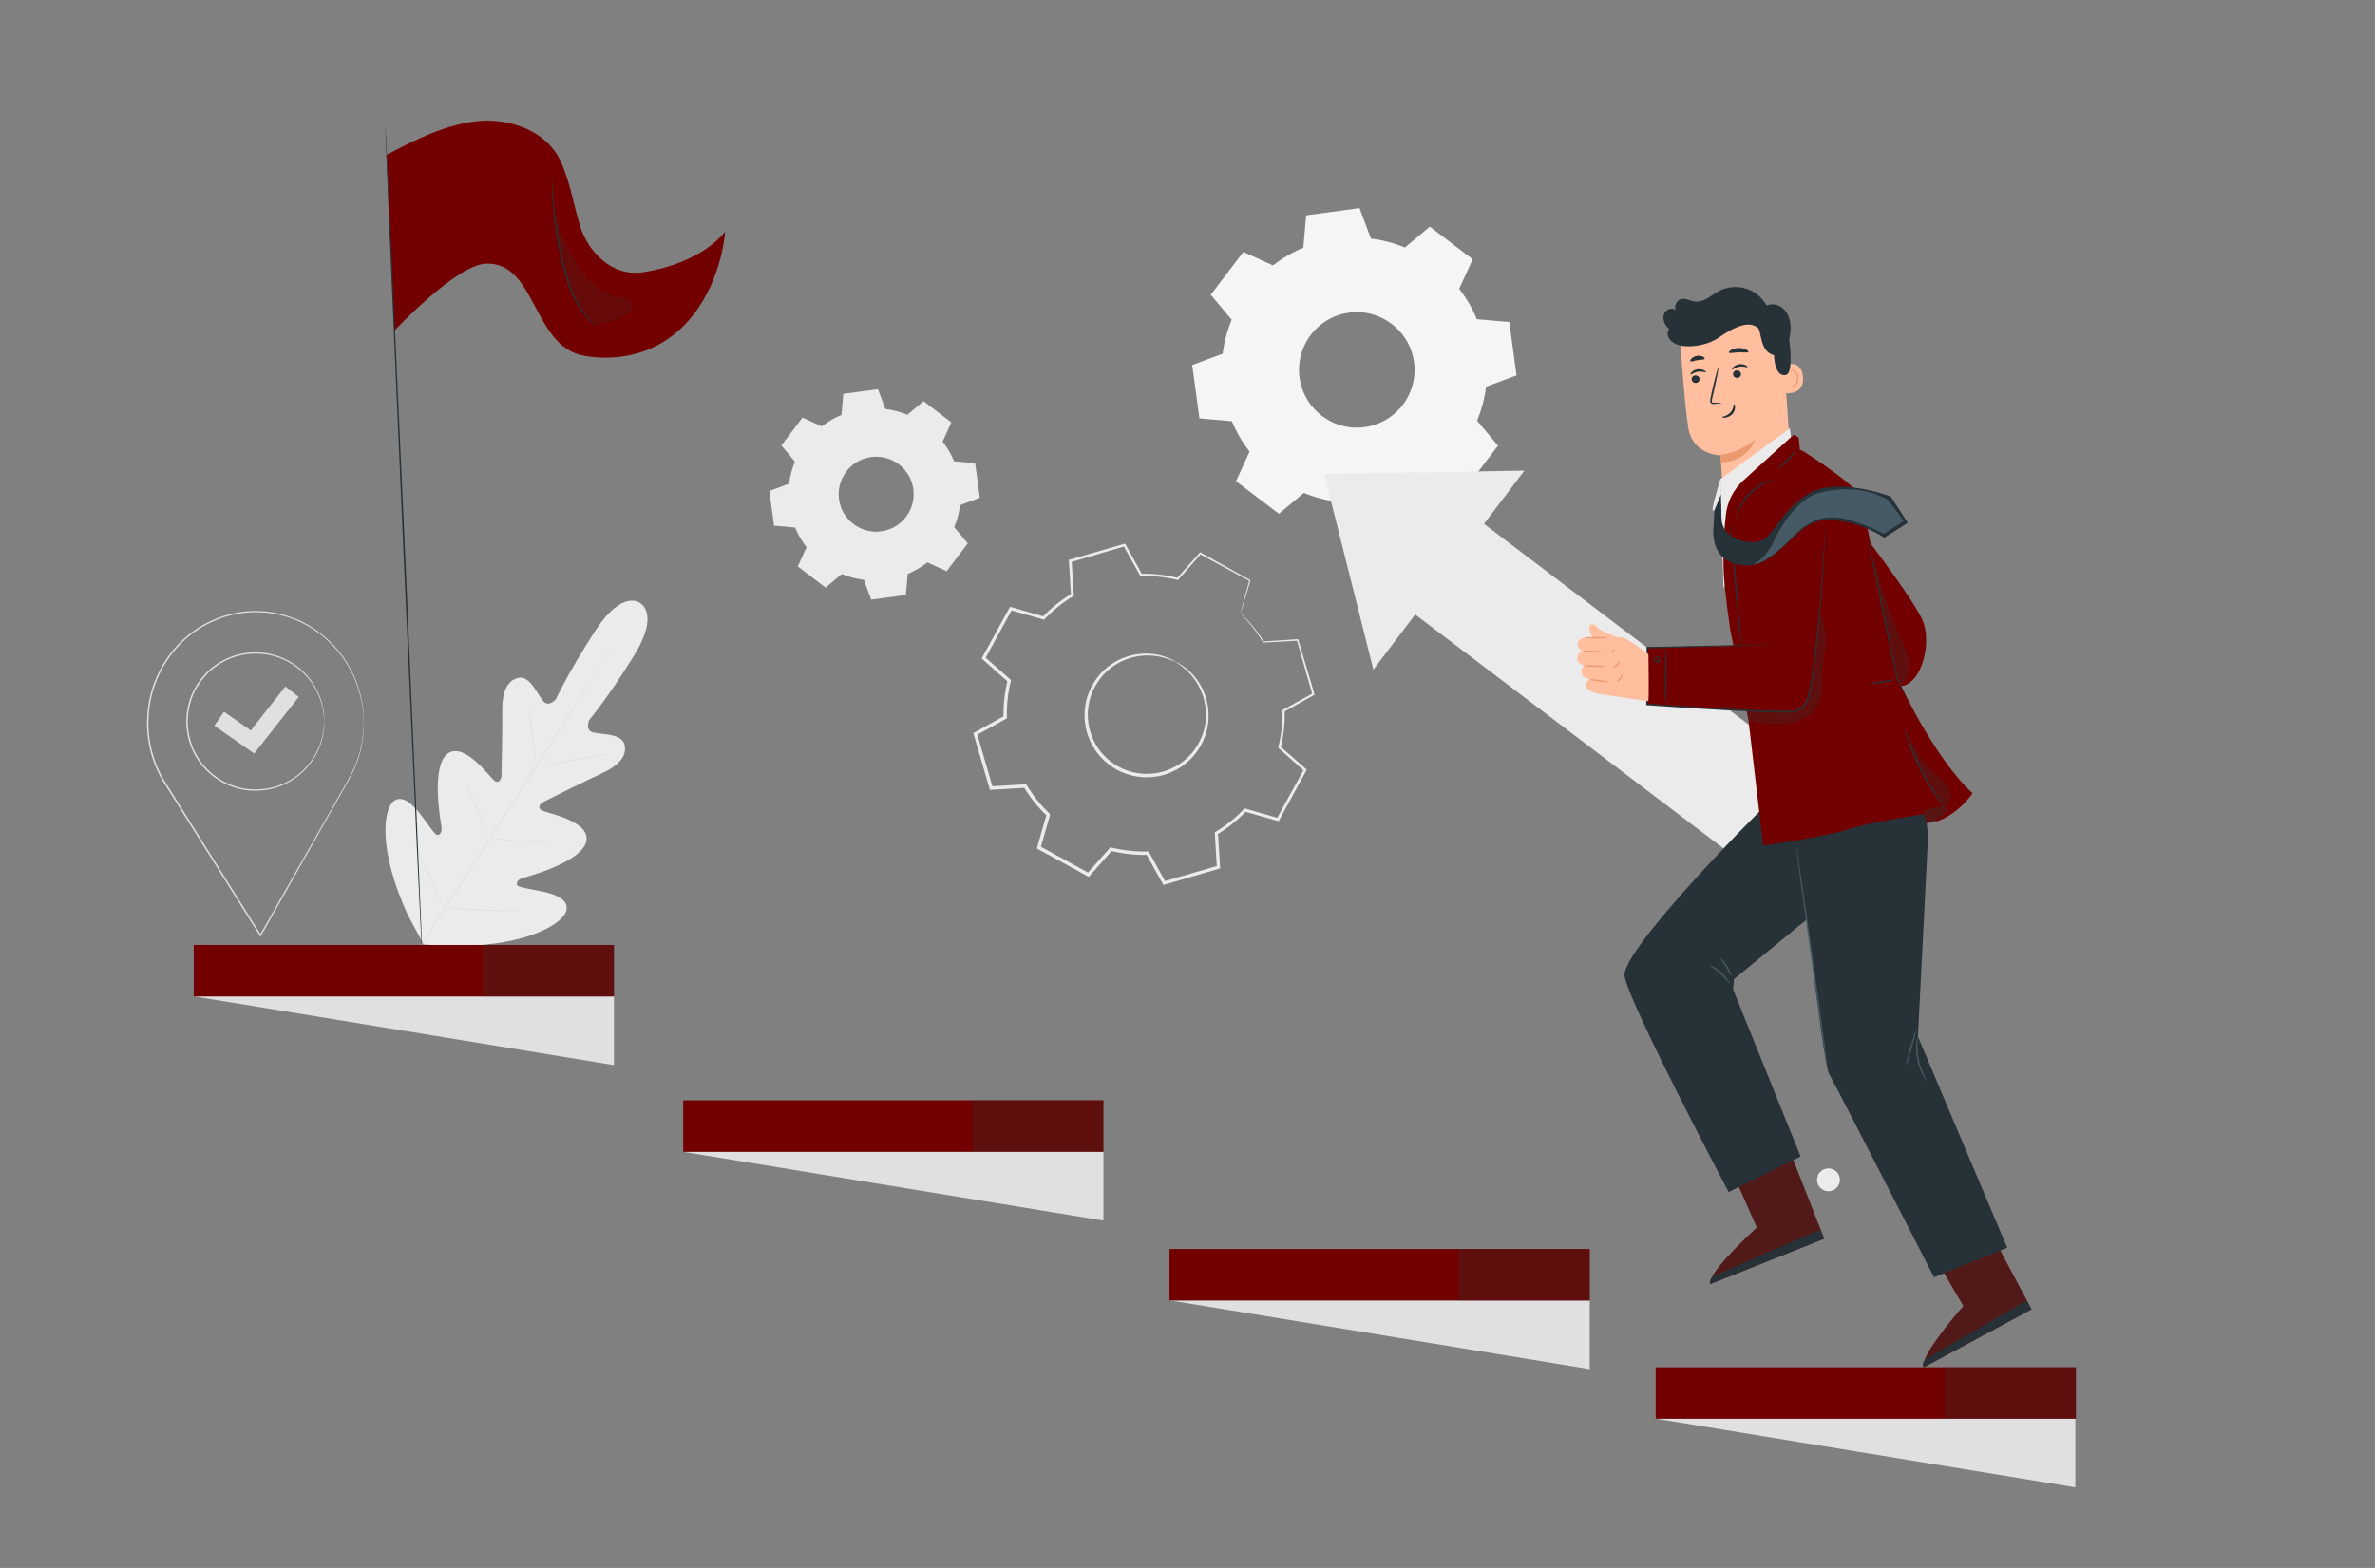 <svg xmlns="http://www.w3.org/2000/svg" width="106" height="70" viewBox="0 0 106 70" fill="none"><rect x="0" y="0" width="106" height="70" fill="#808080" stroke="none"/><path d="M28.564 26.92C28.564 26.92 27.781 26.278 26.551 28.183C25.321 30.088 24.814 31.208 24.814 31.208C24.814 31.208 24.5 31.601 24.239 31.296C23.978 30.991 23.662 30.17 23.156 30.26C22.631 30.354 22.404 30.906 22.416 31.752C22.428 32.598 22.385 34.453 22.381 34.621C22.376 34.785 22.258 35.016 22.047 34.837C21.836 34.658 20.678 33.069 19.957 33.663C19.236 34.258 19.656 36.61 19.697 36.868C19.738 37.126 19.678 37.228 19.552 37.278C19.427 37.328 19.088 36.758 18.74 36.319C18.392 35.881 17.912 35.433 17.525 35.811C17.138 36.189 16.852 37.892 18.198 40.844L18.912 42.171L20.424 42.242C23.668 42.196 25.085 41.208 25.261 40.697C25.437 40.185 24.827 39.943 24.282 39.816C23.737 39.689 23.076 39.627 23.068 39.492C23.059 39.357 23.126 39.259 23.376 39.186C23.627 39.112 25.933 38.485 26.161 37.579C26.39 36.673 24.459 36.307 24.206 36.193C23.954 36.079 24.112 35.873 24.259 35.798C24.409 35.722 26.067 34.89 26.837 34.538C27.607 34.187 28.009 33.746 27.869 33.232C27.733 32.736 26.856 32.801 26.468 32.696C26.081 32.591 26.302 32.139 26.302 32.139C26.302 32.139 27.097 31.202 28.293 29.274C29.488 27.348 28.547 26.908 28.547 26.908" fill="#EBEBEB"></path><path d="M18.645 42.423C19.528 41.012 21.14 38.529 22.513 36.39C23.886 34.252 25.127 32.315 26.017 30.908C26.461 30.205 26.821 29.636 27.07 29.24C27.194 29.045 27.29 28.892 27.357 28.787C27.389 28.737 27.414 28.698 27.433 28.67C27.45 28.644 27.46 28.631 27.46 28.631C27.46 28.631 27.453 28.645 27.436 28.672C27.419 28.701 27.396 28.741 27.365 28.792C27.3 28.898 27.206 29.052 27.086 29.25C26.843 29.647 26.488 30.22 26.046 30.926C25.162 32.337 23.925 34.277 22.553 36.415C21.18 38.554 19.563 41.034 18.672 42.441" fill="#E0E0E0"></path><path d="M23.55 31.43C23.553 31.43 23.563 31.467 23.577 31.536C23.592 31.604 23.611 31.704 23.633 31.827C23.676 32.074 23.727 32.416 23.777 32.794C23.825 33.168 23.868 33.505 23.901 33.764C23.916 33.88 23.93 33.978 23.94 34.057C23.95 34.127 23.954 34.165 23.95 34.166C23.947 34.166 23.937 34.129 23.922 34.06C23.908 33.992 23.889 33.892 23.868 33.769C23.827 33.522 23.781 33.179 23.731 32.8C23.681 32.428 23.635 32.09 23.601 31.832C23.584 31.716 23.571 31.618 23.56 31.539C23.55 31.47 23.547 31.431 23.55 31.43Z" fill="#E0E0E0"></path><path d="M24.088 34.204C24.086 34.191 24.786 34.055 25.653 33.899C26.519 33.743 27.224 33.627 27.226 33.64C27.228 33.653 26.528 33.789 25.661 33.945C24.795 34.101 24.09 34.217 24.088 34.204Z" fill="#E0E0E0"></path><path d="M21.836 37.401C21.836 37.398 21.876 37.401 21.947 37.408C22.028 37.416 22.128 37.427 22.248 37.439C22.502 37.466 22.852 37.501 23.241 37.526C23.629 37.551 23.982 37.562 24.237 37.568C24.357 37.57 24.458 37.573 24.539 37.575C24.61 37.577 24.65 37.58 24.65 37.583C24.65 37.586 24.611 37.59 24.539 37.593C24.468 37.596 24.364 37.6 24.236 37.601C23.981 37.603 23.627 37.598 23.238 37.572C22.848 37.548 22.497 37.507 22.244 37.472C22.117 37.454 22.015 37.438 21.945 37.425C21.874 37.413 21.835 37.404 21.836 37.401Z" fill="#E0E0E0"></path><path d="M20.793 34.983C20.796 34.982 20.814 35.014 20.843 35.073C20.876 35.142 20.917 35.226 20.964 35.325C21.064 35.539 21.2 35.836 21.346 36.165C21.493 36.493 21.624 36.792 21.716 37.01C21.758 37.111 21.794 37.197 21.823 37.268C21.848 37.329 21.86 37.364 21.857 37.365C21.854 37.366 21.836 37.334 21.807 37.275C21.774 37.207 21.733 37.123 21.686 37.023C21.586 36.809 21.451 36.513 21.304 36.184C21.157 35.855 21.026 35.556 20.934 35.339C20.892 35.237 20.856 35.151 20.827 35.081C20.802 35.019 20.791 34.985 20.793 34.983Z" fill="#E0E0E0"></path><path d="M18.45 37.546C18.453 37.545 18.475 37.586 18.513 37.662C18.553 37.746 18.605 37.855 18.669 37.985C18.798 38.258 18.975 38.637 19.167 39.056C19.359 39.476 19.531 39.857 19.653 40.134C19.71 40.267 19.758 40.377 19.795 40.463C19.828 40.541 19.844 40.584 19.841 40.586C19.838 40.587 19.816 40.546 19.778 40.47C19.738 40.386 19.686 40.278 19.622 40.148C19.493 39.874 19.316 39.495 19.124 39.076C18.932 38.656 18.76 38.275 18.638 37.998C18.581 37.866 18.533 37.755 18.496 37.67C18.463 37.592 18.447 37.548 18.45 37.546Z" fill="#E0E0E0"></path><path d="M19.818 40.51C19.819 40.507 19.869 40.508 19.959 40.514C20.058 40.521 20.187 40.53 20.342 40.541C20.665 40.563 21.111 40.592 21.605 40.61C22.099 40.628 22.546 40.633 22.87 40.635C23.026 40.636 23.155 40.636 23.254 40.637C23.344 40.638 23.394 40.64 23.395 40.643C23.395 40.646 23.345 40.65 23.254 40.655C23.163 40.66 23.032 40.665 22.87 40.668C22.546 40.675 22.098 40.675 21.603 40.656C21.109 40.638 20.662 40.604 20.339 40.574C20.178 40.558 20.047 40.544 19.957 40.532C19.868 40.521 19.818 40.513 19.818 40.51Z" fill="#E0E0E0"></path><path d="M16.237 32.279C16.237 32.279 16.253 32.52 16.198 32.969C16.138 33.414 15.994 34.08 15.569 34.822L15.554 34.796H15.555L15.584 34.796L15.57 34.822C14.658 36.44 13.288 38.869 11.649 41.776L11.624 41.82L11.597 41.777C10.35 39.787 8.94 37.537 7.452 35.164C7.382 35.053 7.313 34.942 7.248 34.839L7.217 34.789L7.276 34.789L7.248 34.838C6.93 34.294 6.721 33.697 6.623 33.091C6.576 32.789 6.55 32.484 6.561 32.183C6.569 32.032 6.577 31.882 6.586 31.733C6.608 31.585 6.63 31.438 6.652 31.291C6.88 30.124 7.514 29.1 8.344 28.398C8.763 28.049 9.229 27.782 9.708 27.596L9.889 27.529L9.978 27.495L10.07 27.471C10.193 27.439 10.315 27.407 10.436 27.376C10.682 27.338 10.924 27.288 11.166 27.287C11.408 27.265 11.644 27.288 11.877 27.3C11.993 27.309 12.106 27.334 12.219 27.35C12.275 27.359 12.332 27.369 12.387 27.377C12.443 27.389 12.497 27.406 12.551 27.42C12.659 27.449 12.766 27.478 12.872 27.507C12.974 27.546 13.075 27.584 13.176 27.623C13.226 27.642 13.276 27.66 13.325 27.681C13.372 27.705 13.419 27.729 13.466 27.752C13.56 27.799 13.652 27.846 13.744 27.892C14.454 28.306 14.987 28.845 15.354 29.379C15.724 29.915 15.929 30.443 16.056 30.88C16.109 31.102 16.163 31.297 16.179 31.473C16.204 31.647 16.227 31.794 16.226 31.914C16.23 32.032 16.233 32.123 16.236 32.186C16.238 32.248 16.237 32.279 16.237 32.279C16.237 32.279 16.233 32.248 16.229 32.186C16.226 32.123 16.22 32.033 16.214 31.915C16.213 31.795 16.187 31.649 16.161 31.476C16.142 31.301 16.087 31.107 16.032 30.886C15.902 30.453 15.695 29.929 15.325 29.399C14.957 28.871 14.426 28.339 13.722 27.932C13.631 27.887 13.539 27.841 13.446 27.794C13.4 27.771 13.353 27.748 13.306 27.724C13.258 27.703 13.208 27.687 13.158 27.667C13.059 27.63 12.959 27.592 12.857 27.553C12.752 27.525 12.646 27.497 12.539 27.468C12.486 27.455 12.432 27.438 12.377 27.427C12.322 27.418 12.267 27.41 12.211 27.401C12.099 27.385 11.987 27.361 11.872 27.352C11.642 27.34 11.408 27.318 11.169 27.341C10.93 27.342 10.691 27.393 10.447 27.43C10.328 27.461 10.208 27.493 10.087 27.525L9.996 27.549L9.907 27.582L9.729 27.649C9.256 27.834 8.796 28.098 8.384 28.443C7.565 29.138 6.94 30.15 6.716 31.303C6.694 31.448 6.672 31.593 6.65 31.739C6.642 31.887 6.635 32.035 6.627 32.184C6.616 32.481 6.642 32.782 6.688 33.081C6.785 33.678 6.992 34.267 7.305 34.805L7.334 34.854L7.277 34.854L7.305 34.804C7.369 34.907 7.439 35.018 7.509 35.129C8.994 37.503 10.402 39.754 11.649 41.745L11.597 41.746C13.246 38.844 14.623 36.42 15.541 34.805L15.556 34.83H15.555H15.525L15.54 34.805C15.967 34.071 16.115 33.41 16.18 32.967C16.213 32.743 16.222 32.571 16.229 32.455C16.232 32.398 16.233 32.355 16.234 32.323C16.235 32.294 16.237 32.279 16.237 32.279Z" fill="#E0E0E0"></path><path d="M14.472 32.22C14.47 32.22 14.468 32.203 14.466 32.171C14.463 32.135 14.46 32.087 14.456 32.025C14.454 31.993 14.451 31.957 14.449 31.918C14.445 31.879 14.436 31.837 14.429 31.791C14.414 31.698 14.4 31.591 14.365 31.475C14.311 31.239 14.201 30.959 14.027 30.664C13.851 30.369 13.598 30.061 13.253 29.8C12.91 29.541 12.476 29.32 11.975 29.231C11.478 29.144 10.916 29.158 10.381 29.36C10.245 29.404 10.117 29.471 9.985 29.534C9.86 29.608 9.729 29.678 9.613 29.772C9.489 29.856 9.381 29.962 9.268 30.063C9.166 30.176 9.058 30.286 8.97 30.414C8.789 30.664 8.631 30.942 8.535 31.248C8.435 31.552 8.381 31.875 8.376 32.204C8.379 32.533 8.432 32.857 8.53 33.161C8.624 33.468 8.781 33.747 8.961 33.998C9.048 34.126 9.155 34.237 9.257 34.35C9.37 34.453 9.477 34.559 9.6 34.644C9.716 34.739 9.847 34.808 9.971 34.884C10.103 34.947 10.23 35.015 10.366 35.059C10.901 35.264 11.462 35.281 11.96 35.197C12.461 35.109 12.896 34.891 13.241 34.634C13.587 34.374 13.841 34.068 14.018 33.774C14.194 33.479 14.306 33.201 14.361 32.965C14.397 32.849 14.412 32.742 14.427 32.649C14.434 32.603 14.443 32.561 14.447 32.522C14.45 32.483 14.452 32.447 14.454 32.415C14.459 32.353 14.463 32.306 14.465 32.27C14.468 32.237 14.47 32.22 14.472 32.22C14.473 32.22 14.473 32.237 14.472 32.27C14.471 32.306 14.47 32.354 14.468 32.416C14.466 32.448 14.465 32.484 14.464 32.524C14.46 32.563 14.453 32.606 14.446 32.652C14.433 32.745 14.42 32.854 14.386 32.971C14.335 33.21 14.225 33.493 14.05 33.793C13.874 34.092 13.619 34.405 13.27 34.671C12.921 34.935 12.48 35.159 11.97 35.25C11.464 35.338 10.892 35.323 10.346 35.116C10.207 35.071 10.076 35.003 9.942 34.938C9.815 34.862 9.681 34.79 9.563 34.694C9.437 34.608 9.327 34.499 9.212 34.395C9.108 34.28 8.999 34.167 8.909 34.036C8.725 33.78 8.565 33.495 8.468 33.182C8.368 32.871 8.314 32.54 8.311 32.204C8.316 31.868 8.371 31.538 8.473 31.227C8.572 30.915 8.733 30.631 8.919 30.376C9.009 30.245 9.119 30.133 9.223 30.018C9.339 29.914 9.45 29.807 9.576 29.721C9.695 29.625 9.829 29.555 9.957 29.479C10.091 29.415 10.222 29.347 10.361 29.303C10.908 29.099 11.48 29.087 11.986 29.177C12.495 29.271 12.935 29.498 13.282 29.763C13.63 30.031 13.884 30.345 14.059 30.645C14.232 30.946 14.34 31.23 14.39 31.469C14.424 31.587 14.436 31.695 14.449 31.788C14.455 31.834 14.462 31.877 14.466 31.917C14.467 31.956 14.468 31.992 14.469 32.025C14.471 32.086 14.472 32.135 14.473 32.171C14.473 32.203 14.473 32.22 14.472 32.22Z" fill="#E0E0E0"></path><path d="M11.346 33.641L9.564 32.398L9.998 31.776L11.193 32.61L12.738 30.646L13.333 31.115L11.346 33.641Z" fill="#E0E0E0"></path><path fill-rule="evenodd" clip-rule="evenodd" d="M61.188 10.651C61.715 10.717 62.223 10.853 62.703 11.051L63.816 10.118L65.729 11.574L65.127 12.896C65.445 13.305 65.712 13.759 65.916 14.25L67.363 14.377L67.686 16.759L66.326 17.267C66.26 17.794 66.123 18.303 65.925 18.783L66.859 19.896L65.403 21.809L64.081 21.206C63.672 21.525 63.217 21.791 62.727 21.995L62.6 23.442L60.218 23.765L59.709 22.405C59.182 22.339 58.674 22.203 58.194 22.005L57.08 22.938L55.167 21.482L55.77 20.16C55.452 19.751 55.185 19.297 54.981 18.806L53.534 18.679L53.211 16.297L54.571 15.789C54.637 15.262 54.773 14.753 54.972 14.273L54.038 13.16L55.494 11.247L56.816 11.85C57.225 11.531 57.68 11.264 58.17 11.06L58.297 9.614L60.679 9.291L61.188 10.651ZM60.474 13.936C58.835 13.994 57.67 15.525 58.05 17.12C58.331 18.299 59.43 19.135 60.642 19.091C62.279 19.031 63.443 17.502 63.064 15.908C62.783 14.729 61.685 13.893 60.474 13.936Z" fill="#F5F5F5"></path><path fill-rule="evenodd" clip-rule="evenodd" d="M39.514 18.258C39.856 18.301 40.186 18.389 40.497 18.517L41.22 17.912L42.462 18.857L42.071 19.715C42.277 19.98 42.451 20.275 42.583 20.593L43.522 20.676L43.732 22.222L42.849 22.553C42.806 22.895 42.718 23.225 42.589 23.536L43.195 24.259L42.25 25.5L41.392 25.109C41.126 25.316 40.831 25.489 40.513 25.622L40.43 26.561L38.884 26.771L38.554 25.887C38.212 25.845 37.882 25.756 37.571 25.628L36.847 26.233L35.606 25.288L35.997 24.43C35.79 24.165 35.617 23.87 35.485 23.552L34.546 23.469L34.336 21.922L35.219 21.592C35.262 21.25 35.35 20.92 35.479 20.609L34.873 19.886L35.818 18.644L36.676 19.036C36.942 18.829 37.237 18.656 37.555 18.523L37.638 17.584L39.184 17.375L39.514 18.258ZM39.05 20.39C37.987 20.428 37.23 21.421 37.477 22.457C37.659 23.223 38.372 23.765 39.159 23.736C40.222 23.698 40.977 22.705 40.732 21.67C40.55 20.905 39.837 20.362 39.05 20.39Z" fill="#EBEBEB"></path><path d="M52.482 29.552C52.482 29.552 52.712 29.636 53.041 29.921C53.363 30.202 53.781 30.732 53.908 31.514C53.968 31.9 53.958 32.343 53.812 32.783C53.666 33.22 53.41 33.664 53.013 34.007C52.82 34.182 52.593 34.33 52.345 34.444C52.099 34.561 51.828 34.642 51.546 34.677C50.982 34.76 50.375 34.648 49.843 34.363C49.317 34.068 48.896 33.616 48.663 33.096C48.541 32.839 48.464 32.567 48.43 32.296C48.393 32.026 48.395 31.755 48.44 31.498C48.515 30.979 48.753 30.524 49.042 30.166C49.336 29.807 49.704 29.56 50.061 29.404C50.789 29.09 51.461 29.158 51.87 29.279C52.288 29.403 52.482 29.552 52.482 29.552C52.474 29.569 52.268 29.441 51.855 29.337C51.449 29.237 50.799 29.191 50.106 29.504C49.765 29.661 49.417 29.902 49.142 30.248C48.87 30.593 48.648 31.028 48.581 31.52C48.541 31.764 48.541 32.02 48.577 32.276C48.61 32.533 48.684 32.79 48.801 33.032C49.023 33.523 49.421 33.948 49.918 34.227C50.42 34.496 50.992 34.603 51.525 34.527C51.792 34.495 52.049 34.419 52.283 34.309C52.518 34.203 52.734 34.065 52.918 33.899C53.297 33.578 53.545 33.158 53.69 32.743C53.833 32.325 53.85 31.902 53.799 31.531C53.691 30.777 53.303 30.254 53 29.965C52.691 29.673 52.472 29.568 52.482 29.552Z" fill="#EBEBEB"></path><path d="M55.364 27.382C55.362 27.383 55.369 27.351 55.385 27.289C55.403 27.221 55.428 27.129 55.459 27.01C55.529 26.755 55.629 26.388 55.76 25.91L55.772 25.939C55.204 25.632 54.457 25.228 53.554 24.739L53.602 24.731C53.298 25.078 52.959 25.463 52.597 25.875L52.58 25.896L52.553 25.89C52.055 25.769 51.507 25.702 50.93 25.718L50.9 25.719L50.885 25.692C50.653 25.277 50.402 24.828 50.141 24.361L50.205 24.387C49.443 24.611 48.635 24.849 47.786 25.099L47.83 25.036C47.86 25.507 47.892 26.026 47.926 26.557L47.928 26.596L47.895 26.616C47.462 26.878 47.019 27.223 46.628 27.636L46.6 27.665L46.561 27.654C46.106 27.525 45.605 27.382 45.096 27.237L45.175 27.203C44.795 27.898 44.385 28.648 43.965 29.416L43.95 29.327C44.305 29.641 44.696 29.986 45.091 30.335L45.125 30.365L45.114 30.409C44.992 30.903 44.925 31.46 44.939 32.023L44.941 32.068L44.901 32.091C44.483 32.322 44.028 32.575 43.568 32.831L43.604 32.743C43.828 33.509 44.068 34.331 44.311 35.163L44.232 35.108C44.713 35.078 45.231 35.047 45.754 35.015L45.801 35.012L45.825 35.052C46.091 35.494 46.435 35.933 46.84 36.317L46.84 36.318L46.84 36.318C46.85 36.353 46.819 36.241 46.862 36.396L46.861 36.397L46.86 36.4L46.859 36.406L46.855 36.417L46.849 36.441L46.836 36.487L46.809 36.579L46.757 36.763L46.651 37.13C46.581 37.375 46.511 37.618 46.442 37.86L46.405 37.771C47.152 38.181 47.889 38.585 48.615 38.984L48.521 39.001C48.861 38.617 49.198 38.236 49.531 37.86L49.562 37.825L49.607 37.837C50.14 37.969 50.685 38.027 51.221 38.014L51.266 38.013L51.288 38.053C51.538 38.504 51.784 38.947 52.027 39.386L51.941 39.351C52.768 39.111 53.575 38.876 54.362 38.648L54.311 38.72C54.28 38.204 54.25 37.697 54.22 37.199L54.218 37.157L54.254 37.135C54.73 36.849 55.157 36.504 55.524 36.12L55.552 36.09L55.591 36.102C56.093 36.246 56.58 36.387 57.055 36.523L56.98 36.555C57.409 35.778 57.813 35.045 58.198 34.346L58.211 34.419C57.81 34.063 57.434 33.729 57.072 33.407L57.047 33.384L57.055 33.352C57.196 32.787 57.247 32.245 57.236 31.732L57.236 31.701L57.263 31.686C57.748 31.419 58.185 31.179 58.598 30.951L58.576 31.004C58.307 30.065 58.077 29.265 57.881 28.581L57.917 28.605C57.309 28.638 56.81 28.666 56.395 28.688L56.38 28.689L56.372 28.676C56.088 28.201 55.821 27.884 55.641 27.681C55.551 27.584 55.483 27.511 55.433 27.456C55.384 27.407 55.362 27.383 55.364 27.382C55.367 27.381 55.393 27.404 55.442 27.448C55.491 27.494 55.565 27.565 55.659 27.664C55.846 27.863 56.121 28.176 56.414 28.651L56.391 28.639C56.806 28.611 57.304 28.578 57.912 28.537L57.939 28.535L57.947 28.562C58.15 29.245 58.386 30.043 58.664 30.979L58.674 31.014L58.642 31.032C58.23 31.262 57.795 31.506 57.312 31.776L57.338 31.73C57.352 32.252 57.303 32.804 57.163 33.379L57.145 33.324C57.509 33.645 57.887 33.977 58.289 34.331L58.324 34.362L58.302 34.404C57.919 35.104 57.518 35.839 57.093 36.617L57.068 36.663L57.019 36.648C56.543 36.513 56.056 36.375 55.553 36.232L55.621 36.214C55.246 36.608 54.811 36.961 54.325 37.255L54.359 37.192C54.39 37.69 54.422 38.197 54.454 38.713L54.457 38.77L54.402 38.786C53.616 39.016 52.809 39.252 51.983 39.494L51.926 39.511L51.897 39.459C51.654 39.021 51.407 38.577 51.157 38.127L51.224 38.165C50.675 38.179 50.117 38.12 49.57 37.986L49.645 37.962C49.312 38.339 48.976 38.719 48.636 39.103L48.596 39.15L48.542 39.12C47.815 38.722 47.078 38.318 46.33 37.908L46.276 37.878L46.293 37.818C46.363 37.576 46.432 37.333 46.502 37.088L46.607 36.721L46.66 36.537L46.687 36.444L46.7 36.398L46.706 36.375L46.709 36.364L46.711 36.358L46.712 36.355L46.712 36.354C46.755 36.509 46.724 36.397 46.733 36.431L46.733 36.431L46.732 36.43C46.318 36.036 45.965 35.586 45.692 35.133L45.763 35.17C45.241 35.202 44.722 35.233 44.242 35.262L44.18 35.266L44.163 35.207C43.92 34.374 43.681 33.552 43.458 32.786L43.441 32.727L43.495 32.698C43.955 32.443 44.41 32.191 44.828 31.96L44.789 32.027C44.775 31.45 44.845 30.88 44.971 30.374L44.994 30.446C44.599 30.096 44.209 29.75 43.854 29.436L43.811 29.397L43.839 29.347C44.261 28.58 44.672 27.831 45.054 27.137L45.081 27.089L45.134 27.104C45.643 27.251 46.144 27.395 46.598 27.526L46.531 27.544C46.932 27.123 47.385 26.772 47.829 26.507L47.798 26.566C47.766 26.034 47.736 25.515 47.708 25.044L47.705 24.995L47.752 24.982C48.602 24.736 49.411 24.502 50.174 24.281L50.217 24.269L50.238 24.308C50.496 24.776 50.744 25.226 50.974 25.642L50.928 25.616C51.514 25.604 52.07 25.675 52.574 25.801L52.529 25.815C52.895 25.406 53.236 25.023 53.543 24.678L53.565 24.655L53.592 24.67C54.489 25.169 55.231 25.582 55.796 25.896L55.813 25.905L55.807 25.924C55.667 26.394 55.559 26.756 55.484 27.007C55.447 27.126 55.419 27.218 55.398 27.286C55.378 27.349 55.367 27.381 55.364 27.382Z" fill="#EBEBEB"></path><path d="M61.297 29.894L59.1 21.158L68.038 21.01L61.297 29.894Z" fill="#EBEBEB"></path><path d="M65.34 22.709L62.27 26.755L78.632 39.172L81.703 35.126L65.34 22.709Z" fill="#EBEBEB"></path><path d="M77.281 52.231L78.416 54.805C78.416 54.805 76.181 56.824 76.344 57.32L81.415 55.298L79.811 51.214L77.281 52.231Z" fill="#730000"></path><path opacity="0.5" d="M77.281 52.231L78.416 54.805C78.416 54.805 76.181 56.824 76.344 57.32L81.415 55.298L79.811 51.214L77.281 52.231Z" fill="#333333"></path><path d="M81.415 55.297L81.237 54.892L76.442 56.983C76.442 56.983 76.255 57.171 76.344 57.32L81.415 55.297Z" fill="#263238"></path><path d="M86.211 55.877L87.632 58.305C87.632 58.305 85.642 60.565 85.861 61.039L90.668 58.453L88.608 54.578L86.211 55.877Z" fill="#730000"></path><path opacity="0.5" d="M86.211 55.877L87.632 58.305C87.632 58.305 85.642 60.565 85.861 61.039L90.668 58.453L88.608 54.578L86.211 55.877Z" fill="#333333"></path><path d="M90.667 58.453L90.444 58.071L85.918 60.694C85.918 60.694 85.754 60.902 85.859 61.04L90.667 58.453Z" fill="#263238"></path><path d="M80.015 21.835L76.899 22.078L76.796 20.333C76.796 20.333 75.539 20.315 75.35 19.087C75.162 17.86 74.978 15.006 74.978 15.006C76.316 14.194 77.988 14.169 79.349 14.942L79.551 15.056L80.015 21.835Z" fill="#FFBE9D"></path><path d="M76.793 20.304C76.793 20.304 77.579 20.258 78.332 19.623C78.332 19.623 78.06 20.588 76.817 20.65L76.793 20.304Z" fill="#EB996E"></path><path d="M79.568 16.331C79.588 16.32 80.378 15.963 80.469 16.807C80.561 17.652 79.694 17.569 79.69 17.545C79.686 17.521 79.568 16.331 79.568 16.331Z" fill="#FFBE9D"></path><path d="M79.925 17.191C79.928 17.188 79.941 17.199 79.967 17.208C79.992 17.216 80.035 17.22 80.077 17.198C80.163 17.156 80.222 17.006 80.21 16.854C80.204 16.776 80.18 16.705 80.146 16.647C80.114 16.588 80.069 16.55 80.023 16.547C79.978 16.541 79.949 16.571 79.941 16.596C79.932 16.621 79.939 16.637 79.935 16.639C79.933 16.642 79.915 16.627 79.918 16.591C79.92 16.574 79.928 16.553 79.946 16.535C79.964 16.516 79.993 16.505 80.025 16.505C80.091 16.502 80.156 16.556 80.193 16.619C80.234 16.682 80.262 16.762 80.269 16.849C80.282 17.019 80.212 17.188 80.094 17.236C80.036 17.259 79.985 17.246 79.957 17.229C79.929 17.211 79.922 17.193 79.925 17.191Z" fill="#EB996E"></path><path d="M75.503 16.944C75.513 17.037 75.6 17.106 75.697 17.097C75.794 17.089 75.866 17.007 75.856 16.914C75.846 16.82 75.759 16.752 75.662 16.76C75.564 16.768 75.493 16.851 75.503 16.944Z" fill="#263238"></path><path d="M75.451 16.719C75.476 16.739 75.596 16.622 75.785 16.596C75.973 16.567 76.125 16.645 76.143 16.619C76.151 16.607 76.124 16.569 76.057 16.533C75.991 16.498 75.884 16.47 75.766 16.487C75.649 16.504 75.556 16.561 75.505 16.613C75.453 16.666 75.439 16.71 75.451 16.719Z" fill="#263238"></path><path d="M77.35 16.719C77.36 16.812 77.447 16.881 77.545 16.873C77.642 16.864 77.713 16.782 77.704 16.689C77.694 16.596 77.607 16.527 77.509 16.535C77.412 16.544 77.341 16.626 77.35 16.719Z" fill="#263238"></path><path d="M77.309 16.494C77.334 16.514 77.453 16.396 77.642 16.37C77.831 16.342 77.983 16.419 78 16.393C78.009 16.382 77.981 16.344 77.914 16.308C77.849 16.273 77.741 16.244 77.624 16.261C77.506 16.279 77.413 16.336 77.362 16.388C77.311 16.441 77.297 16.485 77.309 16.494Z" fill="#263238"></path><path d="M76.829 17.991C76.828 17.98 76.708 17.976 76.514 17.979C76.465 17.981 76.418 17.977 76.405 17.946C76.389 17.912 76.402 17.858 76.417 17.798C76.446 17.675 76.477 17.546 76.508 17.411C76.633 16.86 76.716 16.409 76.694 16.404C76.671 16.399 76.552 16.842 76.428 17.393C76.398 17.529 76.37 17.659 76.343 17.782C76.333 17.84 76.31 17.906 76.345 17.975C76.363 18.009 76.402 18.031 76.434 18.035C76.466 18.04 76.494 18.036 76.518 18.034C76.711 18.018 76.83 18.002 76.829 17.991Z" fill="#263238"></path><path d="M77.393 18.037C77.362 18.04 77.391 18.245 77.236 18.415C77.081 18.586 76.859 18.594 76.861 18.623C76.86 18.636 76.916 18.656 77.008 18.645C77.099 18.636 77.227 18.588 77.322 18.484C77.417 18.379 77.446 18.254 77.441 18.169C77.437 18.082 77.407 18.034 77.393 18.037Z" fill="#263238"></path><path d="M77.164 15.739C77.19 15.788 77.375 15.737 77.601 15.733C77.826 15.724 78.014 15.763 78.037 15.713C78.047 15.689 78.009 15.645 77.93 15.606C77.851 15.566 77.73 15.535 77.595 15.539C77.46 15.543 77.341 15.581 77.265 15.626C77.188 15.67 77.153 15.716 77.164 15.739Z" fill="#263238"></path><path d="M75.447 16.128C75.486 16.166 75.61 16.103 75.767 16.079C75.922 16.049 76.06 16.067 76.084 16.018C76.094 15.994 76.067 15.954 76.004 15.922C75.941 15.889 75.841 15.87 75.734 15.888C75.627 15.906 75.539 15.959 75.49 16.01C75.442 16.062 75.43 16.109 75.447 16.128Z" fill="#263238"></path><path d="M74.257 14.308C74.222 14.157 74.256 13.986 74.368 13.879C74.479 13.772 74.672 13.75 74.789 13.851C74.703 13.654 74.837 13.394 75.048 13.35C75.247 13.309 75.439 13.437 75.641 13.463C75.837 13.488 76.034 13.414 76.206 13.316C76.377 13.217 76.533 13.091 76.708 12.998C77.073 12.804 77.514 12.76 77.91 12.878C78.306 12.997 78.651 13.276 78.849 13.639C79.106 13.517 79.431 13.611 79.629 13.815C79.827 14.02 79.911 14.313 79.918 14.598C79.922 14.79 79.893 14.98 79.855 15.169C79.857 15.185 79.861 15.2 79.863 15.216C79.945 15.894 79.98 16.699 79.692 16.744C79.191 16.823 79.177 15.858 79.177 15.858C78.526 15.707 78.626 14.75 78.452 14.631C78.278 14.513 77.91 14.232 76.71 15.074C76.245 15.401 75.577 15.487 75.201 15.456C75.19 15.455 75.179 15.455 75.168 15.454C75.165 15.453 75.162 15.453 75.16 15.453C75.156 15.453 75.153 15.451 75.149 15.45C75.028 15.437 74.91 15.407 74.798 15.357C74.67 15.299 74.55 15.213 74.482 15.091C74.414 14.969 74.41 14.805 74.498 14.696C74.386 14.589 74.292 14.459 74.257 14.308Z" fill="#263238"></path><path d="M76.785 21.387L76.924 26.269L79.962 19.73L79.886 19.124L76.785 21.387Z" fill="#EBEBEB"></path><path d="M78.802 35.978C78.691 36.014 72.366 42.41 72.508 43.559C72.65 44.708 77.153 53.217 77.153 53.217L80.365 51.633L77.352 44.174L77.391 43.711L81.074 40.693L80.877 35.84L78.802 35.978Z" fill="#263238"></path><path d="M80.166 37.243C80.24 37.355 81.335 47.404 81.628 47.924C81.922 48.444 86.321 57.023 86.321 57.023L89.587 55.706L85.6 46.278L86.054 37.354L85.808 34.834L80.877 35.846L80.166 37.243Z" fill="#263238"></path><path d="M81.573 47.751C81.57 47.751 81.563 47.717 81.551 47.651C81.539 47.578 81.523 47.481 81.504 47.36C81.464 47.1 81.409 46.737 81.342 46.291C81.211 45.381 81.032 44.136 80.834 42.761C80.644 41.384 80.472 40.138 80.346 39.227C80.288 38.78 80.24 38.416 80.207 38.155C80.192 38.034 80.181 37.937 80.172 37.863C80.165 37.796 80.163 37.761 80.165 37.761C80.167 37.761 80.175 37.795 80.186 37.861C80.198 37.934 80.214 38.031 80.234 38.151C80.273 38.411 80.328 38.775 80.396 39.22C80.527 40.13 80.706 41.375 80.904 42.751C81.093 44.128 81.265 45.374 81.391 46.285C81.449 46.732 81.497 47.096 81.531 47.357C81.545 47.478 81.556 47.575 81.565 47.648C81.572 47.715 81.575 47.751 81.573 47.751Z" fill="#455A64"></path><path d="M85.516 45.99C85.535 45.995 85.45 46.352 85.326 46.786C85.203 47.221 85.088 47.569 85.069 47.563C85.05 47.558 85.135 47.202 85.259 46.767C85.382 46.333 85.498 45.984 85.516 45.99Z" fill="#455A64"></path><path d="M86.013 48.26C86.007 48.265 85.929 48.176 85.835 48.012C85.74 47.848 85.635 47.605 85.574 47.322C85.514 47.038 85.511 46.773 85.531 46.585C85.55 46.397 85.584 46.285 85.592 46.286C85.616 46.288 85.52 46.751 85.642 47.307C85.757 47.864 86.034 48.249 86.013 48.26Z" fill="#455A64"></path><path d="M76.297 43.087C76.304 43.071 76.568 43.181 76.825 43.416C77.083 43.651 77.216 43.904 77.201 43.911C77.183 43.923 77.027 43.695 76.777 43.468C76.529 43.24 76.287 43.106 76.297 43.087Z" fill="#455A64"></path><path d="M76.79 42.794C76.803 42.781 76.964 42.923 77.102 43.148C77.24 43.371 77.296 43.579 77.278 43.584C77.259 43.591 77.176 43.4 77.042 43.184C76.909 42.968 76.775 42.808 76.79 42.794Z" fill="#455A64"></path><path d="M77.229 28.14L78.038 32.151L78.696 37.749C78.696 37.749 81.408 37.37 82.564 37.004C83.905 36.579 86.823 36.218 86.823 36.218L86.331 36.704C87.375 36.412 88.04 35.416 88.04 35.416C86.24 33.747 84.706 30.314 84.706 30.314L83.337 23.521C83.337 23.521 83.13 22.562 83.004 22.137C82.879 21.71 80.801 20.336 80.513 20.162L80.333 20.076L80.275 19.532L80.061 19.404L77.812 21.446C77.376 21.844 77.097 22.386 77.03 22.973C76.96 23.592 76.897 24.48 76.932 25.528C76.959 26.324 77.229 28.14 77.229 28.14Z" fill="#730000"></path><path d="M78.772 21.182C78.772 21.182 77.584 21.819 77.378 22.359C77.172 22.9 77.785 28.825 77.785 28.825L73.519 28.905L73.506 31.447C73.506 31.447 80.281 31.982 80.545 31.616C80.901 31.121 81.316 26.491 81.316 26.491L81.469 23.159C81.469 23.159 81.077 20.619 78.772 21.182Z" fill="#730000"></path><g opacity="0.3"><path d="M78.039 32.145C78.613 32.331 79.146 32.361 79.746 32.305C80.347 32.249 80.959 31.92 81.186 31.361C81.36 30.933 81.287 30.451 81.313 29.989C81.336 29.589 81.436 29.197 81.496 28.8C81.557 28.403 81.351 27.674 81.22 27.294C81.22 27.294 81.068 30.045 80.638 31.2C80.579 31.357 80.505 31.516 80.374 31.621C80.222 31.744 80.01 31.755 79.816 31.775C79.272 31.832 77.959 31.738 77.959 31.738" fill="#333333"></path></g><path d="M81.464 23.524C81.466 23.525 81.466 23.545 81.465 23.585C81.463 23.628 81.461 23.687 81.458 23.762C81.45 23.921 81.439 24.15 81.425 24.442C81.409 24.739 81.391 25.1 81.369 25.519C81.343 25.938 81.329 26.417 81.278 26.944C81.232 27.471 81.177 28.047 81.111 28.666C81.042 29.284 80.969 29.945 80.851 30.636C80.817 30.809 80.791 30.983 80.734 31.159C80.675 31.332 80.573 31.498 80.426 31.619C80.281 31.738 80.089 31.822 79.895 31.809C79.707 31.813 79.519 31.808 79.328 31.806C78.567 31.787 77.78 31.748 76.974 31.704C75.763 31.638 74.596 31.562 73.506 31.485L73.475 31.483L73.475 31.452C73.48 30.549 73.485 29.699 73.49 28.914L73.49 28.885L73.519 28.884C75.222 28.848 76.641 28.817 77.636 28.796C78.13 28.787 78.519 28.78 78.788 28.776C78.918 28.774 79.019 28.773 79.091 28.773C79.16 28.773 79.195 28.775 79.195 28.775C79.195 28.775 79.16 28.779 79.091 28.782C79.02 28.785 78.919 28.789 78.788 28.794C78.519 28.803 78.131 28.815 77.637 28.831C76.641 28.858 75.224 28.897 73.52 28.944L73.55 28.914C73.547 29.699 73.544 30.549 73.541 31.452L73.51 31.418C74.6 31.493 75.767 31.567 76.978 31.634C77.783 31.678 78.57 31.717 79.329 31.737C79.519 31.739 79.708 31.744 79.893 31.741C80.076 31.754 80.247 31.677 80.383 31.567C80.519 31.455 80.615 31.301 80.671 31.137C80.725 30.972 80.754 30.794 80.787 30.624C80.906 29.937 80.981 29.276 81.052 28.659C81.121 28.041 81.179 27.465 81.228 26.939C81.282 26.413 81.3 25.934 81.329 25.516C81.356 25.097 81.379 24.736 81.397 24.44C81.417 24.148 81.433 23.92 81.443 23.761C81.449 23.686 81.454 23.627 81.457 23.584C81.461 23.545 81.463 23.524 81.464 23.524Z" fill="#263238"></path><path d="M74.342 31.408C74.322 31.408 74.31 30.856 74.313 30.175C74.317 29.494 74.335 28.943 74.355 28.943C74.374 28.943 74.387 29.495 74.383 30.176C74.38 30.856 74.361 31.408 74.342 31.408Z" fill="#263238"></path><path d="M73.894 29.33C73.886 29.325 73.928 29.278 74.01 29.305C74.047 29.317 74.092 29.358 74.096 29.417C74.101 29.474 74.073 29.539 74.009 29.57C73.945 29.598 73.878 29.576 73.838 29.538C73.795 29.499 73.787 29.441 73.796 29.404C73.815 29.323 73.871 29.306 73.873 29.314C73.88 29.322 73.847 29.352 73.846 29.41C73.845 29.438 73.855 29.47 73.881 29.49C73.906 29.511 73.949 29.52 73.981 29.506C74.012 29.492 74.032 29.453 74.032 29.421C74.032 29.389 74.013 29.364 73.989 29.35C73.94 29.32 73.898 29.339 73.894 29.33Z" fill="#263238"></path><path d="M83.357 24.097C83.357 24.097 85.577 26.998 85.847 27.789C86.117 28.58 85.908 29.715 85.456 30.258C85.004 30.801 84.64 30.58 84.64 30.58L83.357 24.097Z" fill="#730000"></path><path d="M84.556 30.351C84.559 30.37 84.31 30.429 84 30.482C83.689 30.536 83.435 30.563 83.432 30.544C83.428 30.525 83.677 30.466 83.988 30.413C84.298 30.36 84.552 30.332 84.556 30.351Z" fill="#263238"></path><path d="M84.987 32.483C84.992 32.482 85.013 32.536 85.047 32.636C85.081 32.736 85.132 32.88 85.198 33.056C85.329 33.41 85.531 33.89 85.794 34.401C86.058 34.912 86.332 35.355 86.54 35.67C86.643 35.827 86.729 35.954 86.788 36.041C86.848 36.128 86.879 36.178 86.875 36.181C86.871 36.184 86.833 36.14 86.766 36.057C86.7 35.975 86.608 35.852 86.498 35.698C86.279 35.389 85.998 34.947 85.731 34.433C85.466 33.919 85.271 33.432 85.151 33.073C85.091 32.893 85.047 32.747 85.021 32.644C84.995 32.542 84.983 32.484 84.987 32.483Z" fill="#263238"></path><g opacity="0.3"><path d="M85.137 32.826C85.489 33.453 85.85 34.092 86.386 34.571C86.575 34.74 86.787 34.89 86.931 35.098C87.075 35.307 87.137 35.599 87 35.813C86.952 35.888 86.866 35.953 86.779 35.932C86.717 35.918 86.673 35.865 86.634 35.815C85.966 34.955 85.463 33.967 85.161 32.921" fill="#333333"></path></g><g opacity="0.3"><path d="M84.842 30.57C85.146 30.351 85.252 29.936 85.207 29.565C85.162 29.193 84.993 28.851 84.839 28.509C84.362 27.452 84.04 26.495 83.758 25.34L83.541 24.535L84.639 30.277L84.842 30.57Z" fill="#333333"></path></g><path d="M79.346 20.931C79.334 20.915 79.533 20.746 79.76 20.518C79.987 20.291 80.157 20.092 80.173 20.105C80.188 20.116 80.041 20.337 79.809 20.568C79.579 20.799 79.357 20.947 79.346 20.931Z" fill="#263238"></path><path d="M79.127 21.419C79.131 21.431 78.999 21.47 78.803 21.567C78.606 21.664 78.349 21.828 78.114 22.065C77.88 22.303 77.719 22.562 77.625 22.759C77.53 22.957 77.492 23.089 77.48 23.086C77.475 23.084 77.481 23.05 77.495 22.99C77.509 22.929 77.537 22.843 77.579 22.739C77.663 22.532 77.823 22.26 78.064 22.016C78.306 21.772 78.576 21.609 78.782 21.522C78.885 21.479 78.97 21.449 79.031 21.435C79.092 21.42 79.126 21.414 79.127 21.419Z" fill="#263238"></path><path d="M85.088 31.143C85.086 31.144 85.074 31.125 85.053 31.088C85.029 31.043 85 30.988 84.964 30.921C84.885 30.766 84.777 30.555 84.645 30.297L84.643 30.294L84.643 30.291C84.504 29.655 84.308 28.727 84.094 27.696C83.897 26.724 83.719 25.845 83.587 25.196C83.527 24.882 83.478 24.625 83.441 24.436C83.427 24.353 83.415 24.284 83.405 24.229C83.398 24.181 83.395 24.156 83.397 24.156C83.4 24.155 83.407 24.18 83.419 24.226C83.432 24.28 83.448 24.348 83.468 24.431C83.51 24.619 83.567 24.874 83.636 25.186C83.772 25.833 83.958 26.711 84.163 27.682C84.376 28.713 84.564 29.643 84.689 30.281L84.687 30.276C84.811 30.539 84.912 30.752 84.987 30.91C85.018 30.979 85.044 31.036 85.065 31.082C85.082 31.121 85.09 31.142 85.088 31.143Z" fill="#263238"></path><path d="M77.709 28.83C77.704 28.83 77.693 28.756 77.677 28.62C77.661 28.471 77.639 28.277 77.614 28.044C77.564 27.557 77.501 26.885 77.434 26.142C77.368 25.398 77.312 24.725 77.275 24.237C77.258 24.003 77.245 23.809 77.234 23.66C77.226 23.523 77.224 23.448 77.229 23.447C77.234 23.447 77.245 23.522 77.262 23.658C77.278 23.806 77.299 24 77.324 24.233C77.374 24.72 77.438 25.392 77.504 26.136C77.57 26.879 77.627 27.552 77.664 28.039C77.68 28.274 77.694 28.468 77.704 28.617C77.712 28.754 77.714 28.829 77.709 28.83Z" fill="#263238"></path><path d="M73.573 29.205C73.573 29.205 72.653 28.508 72.429 28.465C72.257 28.433 71.231 28.45 70.758 28.46C70.577 28.464 70.417 28.607 70.419 28.788C70.419 28.8 70.421 28.811 70.423 28.822C70.46 29.013 70.647 29.055 70.647 29.055C70.647 29.055 70.402 29.125 70.398 29.391C70.395 29.658 70.717 29.714 70.717 29.714C70.717 29.714 70.698 29.728 70.671 29.755C70.495 29.931 70.584 30.234 70.827 30.289L70.973 30.322C70.973 30.322 70.776 30.404 70.779 30.587C70.784 30.938 71.573 31.005 71.573 31.005C71.573 31.005 73.524 31.314 73.566 31.3C73.608 31.286 73.573 29.205 73.573 29.205Z" fill="#FFBE9D"></path><path d="M70.938 28.041C70.947 28.156 70.974 28.402 71.171 28.514L72.257 28.471C72.257 28.471 71.448 28.192 71.333 28.054C71.293 28.006 71.237 27.946 71.178 27.902C71.075 27.827 70.928 27.913 70.938 28.041Z" fill="#FFBE9D"></path><path d="M71.744 28.47C71.744 28.489 71.522 28.51 71.247 28.505C70.974 28.5 70.752 28.49 70.752 28.47C70.751 28.451 70.974 28.43 71.248 28.435C71.522 28.44 71.743 28.45 71.744 28.47Z" fill="#EB996E"></path><path d="M71.499 29.079C71.501 29.098 71.31 29.131 71.071 29.123C70.832 29.115 70.643 29.067 70.647 29.049C70.65 29.029 70.84 29.045 71.073 29.052C71.307 29.061 71.497 29.059 71.499 29.079Z" fill="#EB996E"></path><path d="M72.058 28.998C72.074 29.008 72.053 29.067 71.992 29.107C71.93 29.147 71.868 29.142 71.865 29.123C71.862 29.103 71.906 29.079 71.954 29.048C72.002 29.017 72.041 28.987 72.058 28.998Z" fill="#EB996E"></path><path d="M71.626 29.755C71.624 29.774 71.415 29.783 71.157 29.774C70.9 29.766 70.692 29.743 70.691 29.724C70.691 29.704 70.901 29.695 71.16 29.704C71.419 29.712 71.627 29.735 71.626 29.755Z" fill="#EB996E"></path><path d="M72.239 29.477C72.247 29.474 72.264 29.496 72.269 29.539C72.275 29.581 72.265 29.644 72.223 29.698C72.18 29.751 72.121 29.776 72.079 29.781C72.037 29.786 72.011 29.774 72.012 29.765C72.011 29.746 72.105 29.734 72.167 29.654C72.23 29.575 72.22 29.481 72.239 29.477Z" fill="#EB996E"></path><path d="M71.782 30.44C71.779 30.459 71.59 30.452 71.359 30.423C71.128 30.395 70.943 30.356 70.945 30.337C70.948 30.318 71.137 30.325 71.368 30.354C71.599 30.382 71.784 30.421 71.782 30.44Z" fill="#EB996E"></path><path d="M72.395 30.093C72.404 30.092 72.418 30.116 72.416 30.158C72.416 30.2 72.397 30.257 72.358 30.306C72.279 30.402 72.189 30.437 72.18 30.424C72.165 30.407 72.237 30.343 72.303 30.263C72.37 30.181 72.377 30.096 72.395 30.093Z" fill="#EB996E"></path><path d="M85.958 36.755C86.342 36.72 86.704 36.492 86.901 36.161C86.923 36.123 86.942 36.072 86.913 36.039C86.894 36.017 86.861 36.015 86.831 36.015C86.528 36.012 86.223 36.064 85.938 36.168C85.906 36.18 85.87 36.196 85.858 36.228C85.849 36.251 85.855 36.277 85.862 36.301C85.9 36.449 85.938 36.596 85.976 36.743" fill="#730000"></path><g opacity="0.4"><path d="M85.958 36.751C86.342 36.716 86.704 36.489 86.901 36.157C86.923 36.119 86.942 36.068 86.913 36.035C86.894 36.014 86.861 36.011 86.831 36.011C86.528 36.008 86.223 36.06 85.938 36.164C85.906 36.176 85.87 36.192 85.858 36.224C85.849 36.247 85.855 36.273 85.862 36.298C85.9 36.445 85.938 36.592 85.976 36.739" fill="#333333"></path></g><path d="M76.781 21.385C76.781 21.385 76.334 22.887 76.457 22.802C76.58 22.716 76.848 22.479 76.848 22.479L76.781 21.385Z" fill="#EBEBEB"></path><path d="M76.81 22.075L76.565 22.66C76.542 22.721 76.526 22.784 76.518 22.848C76.498 23.012 76.474 23.312 76.572 23.333C76.707 23.362 76.834 23.225 76.834 23.225L76.81 22.075Z" fill="#263238"></path><path d="M84.395 22.172C84.395 22.172 82.001 21.238 80.676 22.062C79.351 22.887 79.109 24.203 78.32 24.203C76.781 24.203 76.83 23.117 76.83 23.117L76.503 23.216C76.496 23.438 76.146 25.034 77.768 25.232C79.39 25.429 80.072 23.218 81.531 23.216C82.99 23.214 84.098 24.005 84.098 24.005L85.146 23.342L84.395 22.172Z" fill="#263238"></path><path d="M78.256 25.205C78.256 25.205 78.853 24.899 79.179 24.146C79.551 23.288 80.349 22.308 81.016 22.062C81.682 21.816 83.224 21.645 84.289 22.338L84.971 23.26L84.086 23.834C84.086 23.834 83.386 23.45 82.525 23.209C81.424 22.902 80.755 23.249 80.115 23.855C80.076 23.893 80.039 23.93 80.007 23.966C79.846 24.149 79.399 24.574 78.994 24.863C78.681 25.086 78.398 25.207 78.256 25.205Z" fill="#455A64"></path><path d="M28.691 12.154C27.271 12.372 26.231 11.18 25.899 10.118C25.593 9.138 25.447 8.118 25.017 7.186C24.415 5.883 22.822 5.281 21.392 5.402C19.962 5.522 18.521 6.239 17.256 6.916L17.605 14.758C17.605 14.758 20.36 11.825 21.684 11.771C23.893 11.682 23.772 15.313 25.917 15.849C25.917 15.849 28.924 16.664 30.957 14.038C32.247 12.372 32.361 10.347 32.361 10.347C32.361 10.347 31.373 11.74 28.691 12.154Z" fill="#730000"></path><path d="M17.196 5.616C17.215 5.615 17.602 13.943 18.059 24.215C18.516 34.489 18.871 42.817 18.852 42.818C18.832 42.819 18.446 34.493 17.989 24.218C17.532 13.946 17.177 5.617 17.196 5.616Z" fill="#263238"></path><g opacity="0.2"><path d="M24.781 9.576C24.977 10.31 25.416 11.29 25.825 11.93C26.234 12.57 26.854 13.109 27.598 13.264C27.733 13.293 27.872 13.309 27.996 13.368C28.12 13.427 28.229 13.542 28.233 13.68C28.239 13.885 28.026 14.02 27.842 14.11C27.58 14.24 27.313 14.37 27.026 14.424C26.739 14.478 26.514 14.508 26.316 14.292C26.15 14.11 25.929 13.892 25.803 13.677C25.155 12.573 24.834 10.993 24.781 9.744" fill="#333333"></path></g><path d="M26.701 14.612C26.699 14.614 26.677 14.601 26.637 14.575C26.596 14.549 26.539 14.508 26.467 14.451C26.326 14.335 26.133 14.149 25.944 13.882C25.752 13.616 25.569 13.268 25.419 12.862C25.268 12.457 25.144 11.999 25.031 11.515C24.805 10.545 24.706 9.647 24.669 8.997C24.651 8.671 24.648 8.408 24.648 8.226C24.65 8.141 24.652 8.072 24.653 8.016C24.655 7.968 24.657 7.943 24.66 7.943C24.662 7.943 24.665 7.968 24.667 8.016C24.67 8.072 24.672 8.141 24.676 8.225C24.684 8.407 24.695 8.669 24.719 8.993C24.768 9.64 24.875 10.534 25.099 11.499C25.212 11.981 25.334 12.438 25.48 12.84C25.625 13.242 25.801 13.587 25.984 13.853C26.166 14.121 26.351 14.309 26.485 14.43C26.621 14.55 26.704 14.607 26.701 14.612Z" fill="#263238"></path><path d="M8.645 44.481L27.401 47.551V44.481H8.645Z" fill="#E0E0E0"></path><path d="M30.494 51.422L49.25 54.492V51.422H30.494Z" fill="#E0E0E0"></path><path d="M52.197 58.053L70.953 61.123V58.053H52.197Z" fill="#E0E0E0"></path><path d="M73.871 63.331L92.627 66.401V63.331H73.871Z" fill="#E0E0E0"></path><path d="M27.402 42.187H8.646V44.487H27.402V42.187Z" fill="#730000"></path><g opacity="0.3"><path d="M27.4 42.187H21.547V44.487H27.4V42.187Z" fill="#333333"></path></g><path d="M49.248 49.122H30.492V51.421H49.248V49.122Z" fill="#730000"></path><g opacity="0.3"><path d="M49.249 49.122H43.397V51.421H49.249V49.122Z" fill="#333333"></path></g><path d="M70.953 55.76H52.197V58.06H70.953V55.76Z" fill="#730000"></path><g opacity="0.3"><path d="M70.954 55.76H65.102V58.06H70.954V55.76Z" fill="#333333"></path></g><path d="M92.652 61.04H73.897V63.339H92.652V61.04Z" fill="#730000"></path><g opacity="0.3"><path d="M92.654 61.04H86.801V63.339H92.654V61.04Z" fill="#333333"></path></g><path d="M81.098 52.672C81.098 52.953 81.326 53.182 81.608 53.182C81.889 53.182 82.118 52.953 82.118 52.672C82.118 52.39 81.889 52.162 81.608 52.162C81.326 52.161 81.098 52.39 81.098 52.672Z" fill="#EBEBEB"></path></svg>